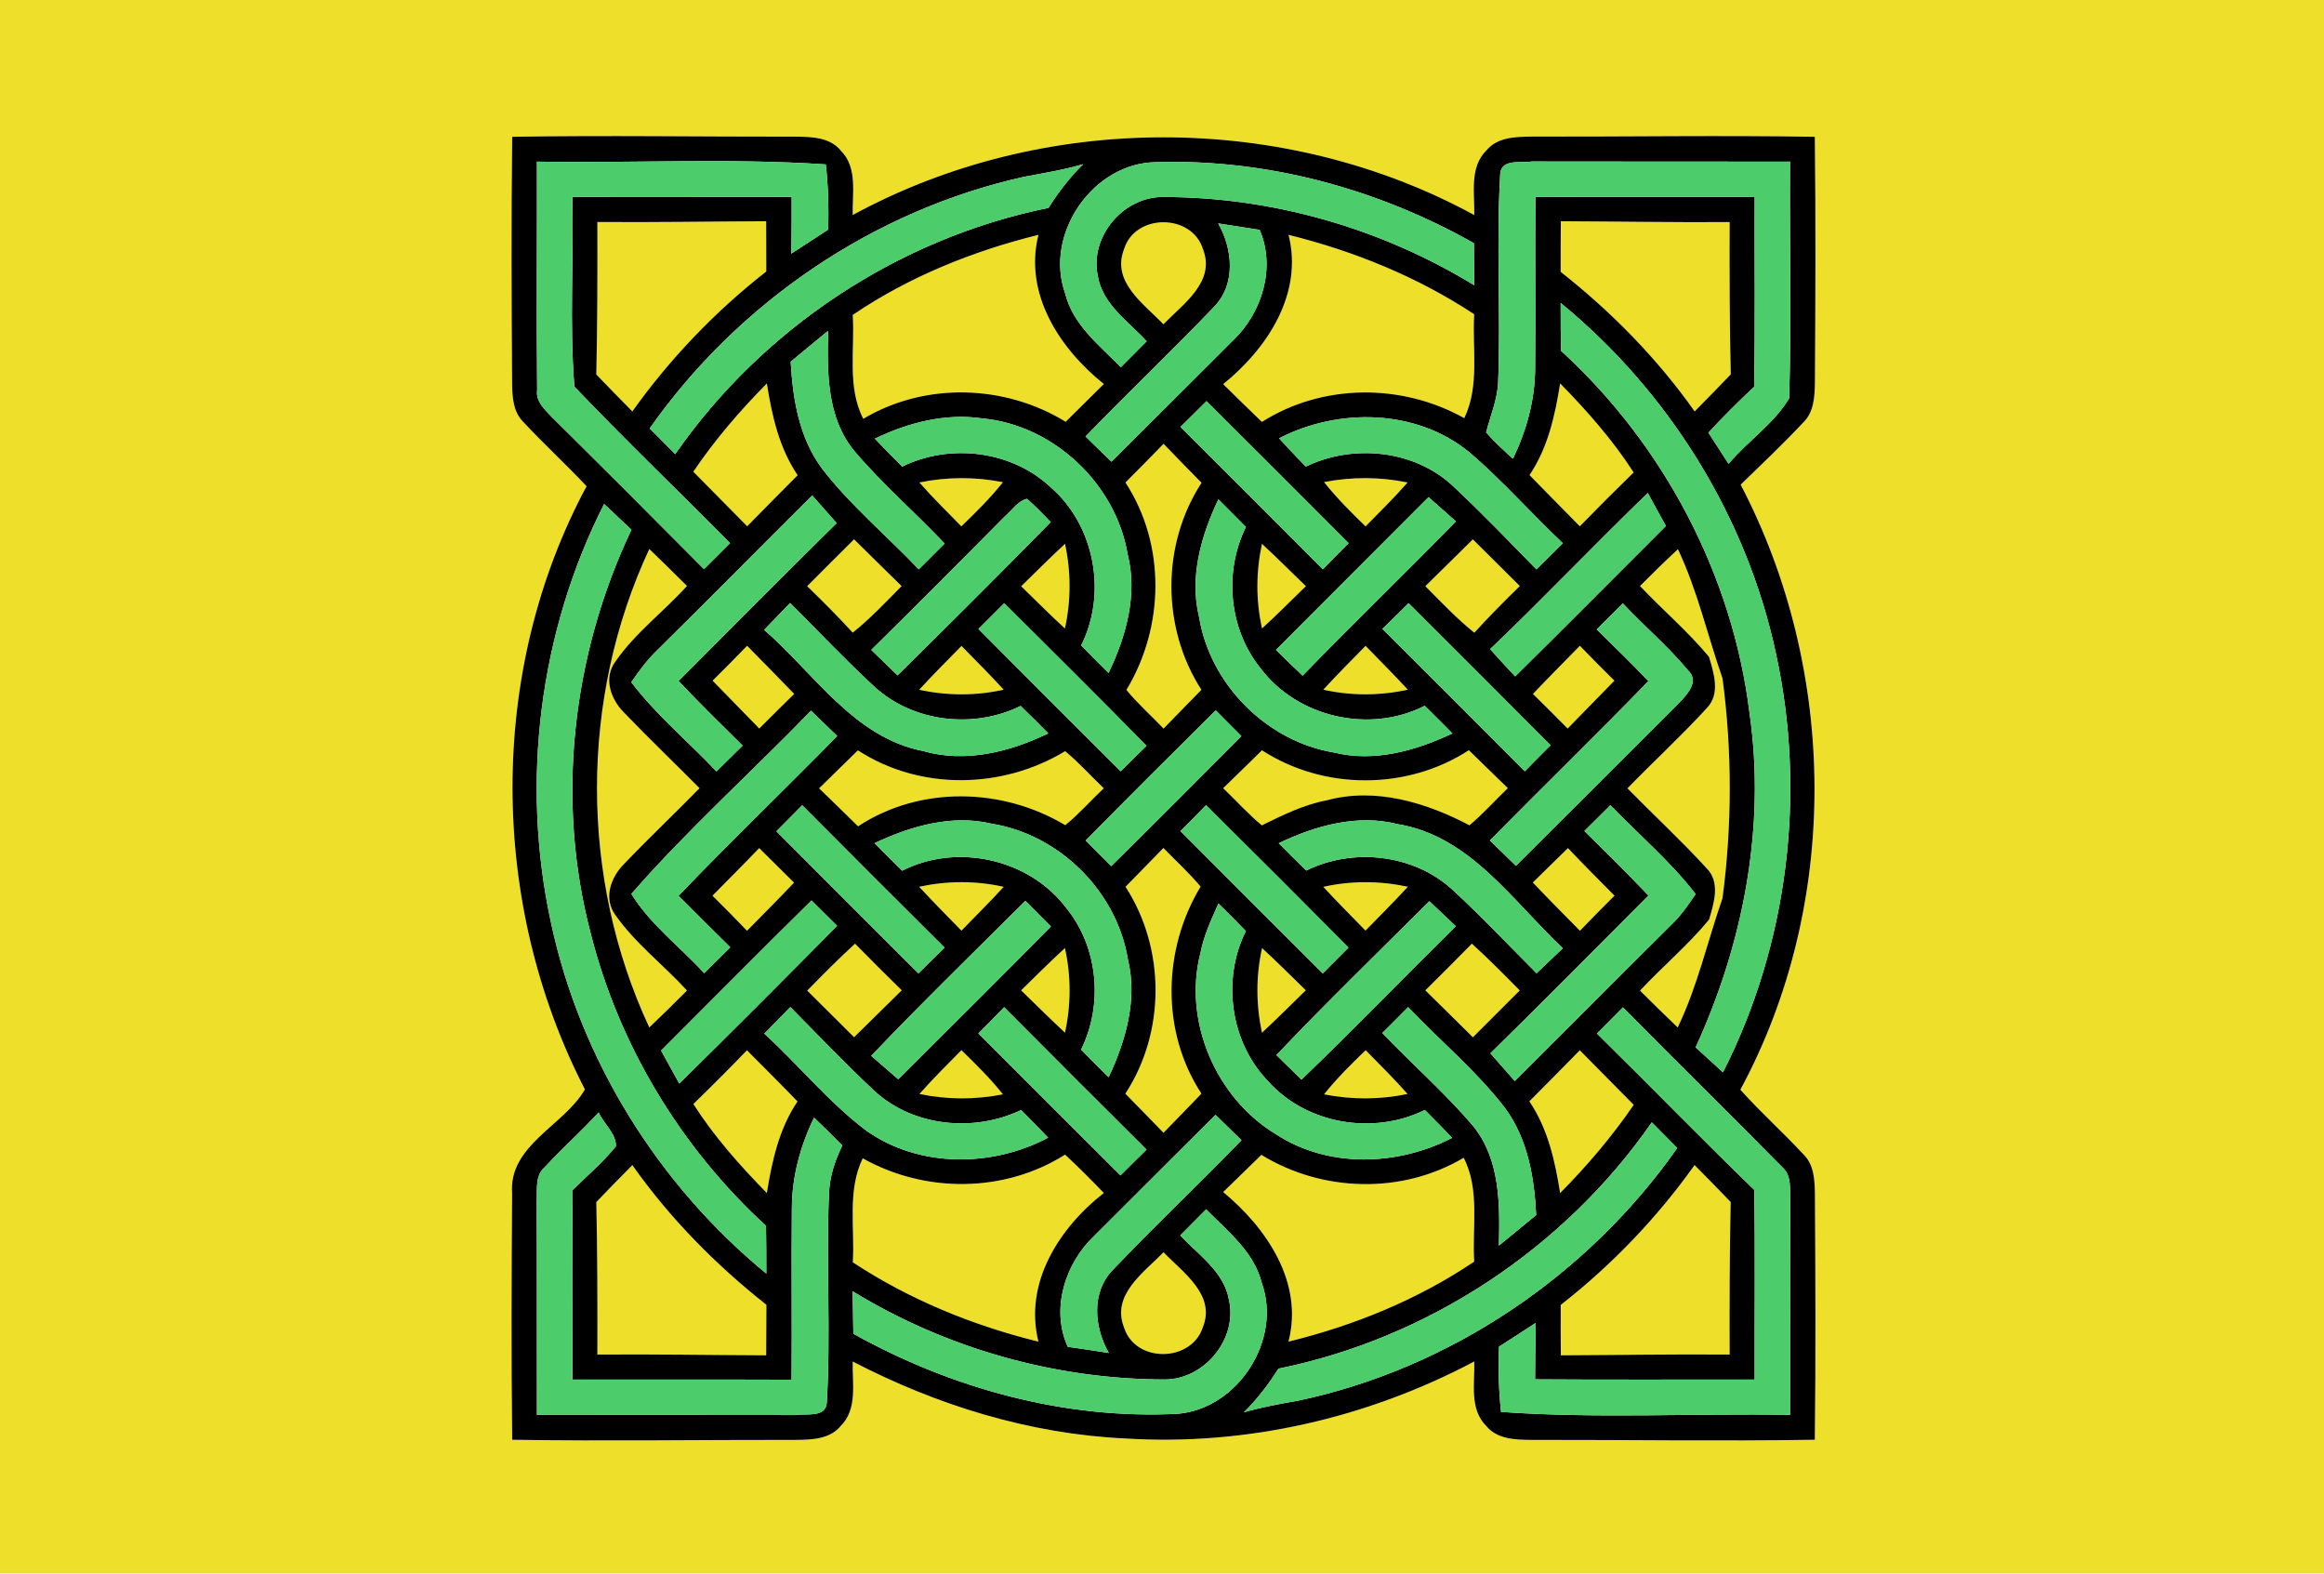 <?xml version="1.0" encoding="UTF-8" ?><!DOCTYPE svg PUBLIC "-//W3C//DTD SVG 1.1 Basic//EN" "http://www.w3.org/Graphics/SVG/1.1/DTD/svg11-basic.dtd">
<svg xmlns="http://www.w3.org/2000/svg" xmlns:xlink="http://www.w3.org/1999/xlink" width="387" height="262" viewBox="0 0 387 262" baseProfile="basic" version="1.1">
<g id="surface1">
<path style=" stroke:none;fill-rule:nonzero;fill:rgb(93.333%,87.451%,16.471%);fill-opacity:1;" d="M 0 0 L 387.5 0 L 387.5 262.5 L 0 262.5 L 0 0 M 85.289 22.773 C 85.125 36.438 85.188 50.102 85.273 63.762 C 85.301 66 85.426 68.551 87.125 70.238 C 90.539 73.914 94.25 77.301 97.676 80.961 C 81.137 111.762 81.426 150.426 97.398 181.387 C 93.961 187.426 84.664 190.648 85.273 198.727 C 85.188 212.387 85.125 226.062 85.289 239.727 C 101.039 239.977 116.789 239.727 132.539 239.75 C 135.137 239.727 138.199 239.637 139.988 237.438 C 142.852 234.613 141.898 230.273 142 226.699 C 156.051 234 171.551 238.789 187.426 239.512 C 207.488 240.773 227.762 236.102 245.5 226.688 C 245.602 230.273 244.648 234.625 247.512 237.449 C 249.301 239.625 252.324 239.727 254.898 239.75 C 270.676 239.727 286.438 239.977 302.211 239.727 C 302.375 226.039 302.312 212.363 302.227 198.676 C 302.188 196.438 302.051 193.887 300.336 192.227 C 296.926 188.539 293.164 185.188 289.812 181.438 C 306.477 150.574 306.051 111.676 289.863 80.699 C 293.387 77.273 296.961 73.898 300.312 70.312 C 302.051 68.625 302.188 66.051 302.227 63.789 C 302.312 50.125 302.375 36.449 302.211 22.773 C 286.488 22.512 270.762 22.773 255.039 22.738 C 252.438 22.773 249.363 22.824 247.551 25.012 C 244.648 27.836 245.586 32.199 245.5 35.801 C 213.801 18.551 173.699 18.551 142 35.801 C 141.898 32.227 142.852 27.914 140.023 25.086 C 138.227 22.852 135.125 22.773 132.5 22.75 C 116.762 22.773 101.023 22.512 85.289 22.773 Z "/>
<path style=" stroke:none;fill-rule:nonzero;fill:rgb(93.333%,87.451%,16.471%);fill-opacity:1;" d="M 99.477 36.961 C 108.852 37.039 118.211 36.875 127.586 36.836 C 127.602 39.625 127.602 42.414 127.602 45.199 C 119.113 51.852 111.562 59.711 105.301 68.5 C 103.289 66.461 101.273 64.426 99.301 62.352 C 99.488 53.887 99.5 45.426 99.477 36.961 Z "/>
<path style=" stroke:none;fill-rule:nonzero;fill:rgb(93.333%,87.451%,16.471%);fill-opacity:1;" d="M 187.176 41.5 C 189 35.512 198.477 35.512 200.324 41.488 C 202.449 46.949 197 50.613 193.738 53.988 C 190.488 50.602 185.062 46.949 187.176 41.5 Z "/>
<path style=" stroke:none;fill-rule:nonzero;fill:rgb(93.333%,87.451%,16.471%);fill-opacity:1;" d="M 259.914 36.836 C 269.289 36.875 278.648 37.039 288.023 36.977 C 288 45.426 288.012 53.887 288.211 62.336 C 286.227 64.414 284.211 66.461 282.199 68.5 C 275.977 59.699 268.352 51.926 259.887 45.262 C 259.887 42.449 259.887 39.637 259.914 36.836 Z "/>
<path style=" stroke:none;fill-rule:nonzero;fill:rgb(93.333%,87.451%,16.471%);fill-opacity:1;" d="M 142 52.438 C 151.363 46.086 161.977 41.812 172.926 39.102 C 170.449 48.898 176.461 58.051 183.812 63.938 C 181.699 66.039 179.586 68.137 177.461 70.227 C 167.312 63.988 154.023 63.602 143.75 69.738 C 141.023 64.375 142.375 58.188 142 52.438 Z "/>
<path style=" stroke:none;fill-rule:nonzero;fill:rgb(93.333%,87.451%,16.471%);fill-opacity:1;" d="M 214.574 39.102 C 225.5 41.812 236.062 46.102 245.488 52.324 C 245.137 58.086 246.426 64.227 243.836 69.625 C 233.449 63.801 220.25 63.836 210.137 70.25 C 207.961 68.176 205.824 66.062 203.688 63.961 C 211.012 58.051 217.062 48.914 214.574 39.102 Z "/>
<path style=" stroke:none;fill-rule:nonzero;fill:rgb(93.333%,87.451%,16.471%);fill-opacity:1;" d="M 115.449 78.539 C 119.039 73.25 123.199 68.387 127.699 63.852 C 128.539 69.188 129.738 74.574 132.824 79.125 C 130.023 81.961 127.199 84.773 124.426 87.625 C 121.438 84.586 118.438 81.574 115.449 78.539 Z "/>
<path style=" stroke:none;fill-rule:nonzero;fill:rgb(93.333%,87.451%,16.471%);fill-opacity:1;" d="M 259.801 63.836 C 264.289 68.426 268.562 73.262 272.039 78.664 C 269.012 81.613 266.023 84.602 263.074 87.625 C 260.289 84.773 257.461 81.961 254.699 79.102 C 257.773 74.562 258.949 69.164 259.801 63.836 Z "/>
<path style=" stroke:none;fill-rule:nonzero;fill:rgb(93.333%,87.451%,16.471%);fill-opacity:1;" d="M 187.414 80.336 C 189.539 78.199 191.664 76.074 193.762 73.898 C 195.852 76.086 197.977 78.227 200.086 80.387 C 193.375 90.676 193.414 104.551 200.062 114.852 C 197.977 117.012 195.852 119.137 193.762 121.312 C 191.699 119.148 189.461 117.176 187.574 114.875 C 193.914 104.398 194.176 90.688 187.414 80.336 Z "/>
<path style=" stroke:none;fill-rule:nonzero;fill:rgb(93.333%,87.451%,16.471%);fill-opacity:1;" d="M 153.102 80.336 C 157.699 79.387 162.414 79.375 167.012 80.289 C 164.914 82.926 162.512 85.301 160.086 87.637 C 157.727 85.238 155.324 82.875 153.102 80.336 Z "/>
<path style=" stroke:none;fill-rule:nonzero;fill:rgb(93.333%,87.451%,16.471%);fill-opacity:1;" d="M 220.488 80.273 C 225.086 79.375 229.801 79.387 234.398 80.336 C 232.164 82.875 229.762 85.25 227.398 87.648 C 224.988 85.301 222.586 82.914 220.488 80.273 Z "/>
<path style=" stroke:none;fill-rule:nonzero;fill:rgb(93.333%,87.451%,16.471%);fill-opacity:1;" d="M 134.414 97.602 C 137.012 94.988 139.613 92.387 142.227 89.801 C 144.875 92.387 147.477 95.012 150.137 97.586 C 147.5 100.25 144.926 103 142 105.336 C 139.562 102.676 137.012 100.113 134.414 97.602 Z "/>
<path style=" stroke:none;fill-rule:nonzero;fill:rgb(93.333%,87.451%,16.471%);fill-opacity:1;" d="M 245.262 89.801 C 247.875 92.387 250.477 94.988 253.086 97.574 C 250.5 100.102 247.949 102.664 245.512 105.352 C 242.574 103 240 100.25 237.352 97.602 C 240.012 95.023 242.625 92.387 245.262 89.801 Z "/>
<path style=" stroke:none;fill-rule:nonzero;fill:rgb(93.333%,87.451%,16.471%);fill-opacity:1;" d="M 170.051 97.613 C 172.477 95.25 174.863 92.852 177.352 90.551 C 178.352 95.211 178.363 99.977 177.336 104.637 C 174.836 102.363 172.461 99.961 170.051 97.613 Z "/>
<path style=" stroke:none;fill-rule:nonzero;fill:rgb(93.333%,87.451%,16.471%);fill-opacity:1;" d="M 210.148 90.551 C 212.637 92.852 215.023 95.25 217.461 97.602 C 215.039 99.949 212.664 102.352 210.164 104.637 C 209.113 99.977 209.148 95.211 210.148 90.551 Z "/>
<path style=" stroke:none;fill-rule:nonzero;fill:rgb(93.333%,87.451%,16.471%);fill-opacity:1;" d="M 108.125 171.074 C 96.512 146.164 96.512 116.324 108.125 91.414 C 110.238 93.438 112.324 95.5 114.398 97.562 C 110.539 101.836 105.773 105.387 102.477 110.148 C 100.438 112.898 101.699 116.414 103.898 118.625 C 108.012 122.914 112.312 127.023 116.488 131.238 C 112.324 135.488 108 139.586 103.887 143.887 C 101.676 146.113 100.438 149.625 102.5 152.387 C 105.812 157.113 110.523 160.676 114.398 164.926 C 112.336 167 110.25 169.051 108.125 171.074 Z "/>
<path style=" stroke:none;fill-rule:nonzero;fill:rgb(93.333%,87.451%,16.471%);fill-opacity:1;" d="M 273.102 97.574 C 275.164 95.488 277.262 93.438 279.414 91.449 C 282.676 98.336 284.336 105.789 286.836 112.949 C 288.449 125.074 288.438 137.426 286.836 149.551 C 284.336 156.727 282.688 164.188 279.375 171.074 C 277.25 169.051 275.176 167 273.102 164.938 C 276.852 160.926 281.102 157.363 284.602 153.113 C 285.414 150.398 286.523 146.863 284.176 144.551 C 279.961 139.949 275.375 135.711 271.012 131.262 C 275.363 126.773 279.977 122.551 284.188 117.938 C 286.523 115.613 285.414 112.074 284.586 109.363 C 281.086 105.137 276.863 101.562 273.102 97.574 Z "/>
<path style=" stroke:none;fill-rule:nonzero;fill:rgb(93.333%,87.451%,16.471%);fill-opacity:1;" d="M 118.664 113.336 C 120.602 111.414 122.523 109.488 124.414 107.523 C 127.023 110.199 129.664 112.836 132.25 115.539 C 130.301 117.449 128.363 119.363 126.438 121.301 C 123.863 118.625 121.238 116 118.664 113.336 Z "/>
<path style=" stroke:none;fill-rule:nonzero;fill:rgb(93.333%,87.451%,16.471%);fill-opacity:1;" d="M 263.086 107.523 C 264.977 109.488 266.898 111.414 268.836 113.336 C 266.262 116.012 263.625 118.625 261.051 121.301 C 259.137 119.363 257.211 117.449 255.273 115.539 C 257.852 112.824 260.488 110.188 263.086 107.523 Z "/>
<path style=" stroke:none;fill-rule:nonzero;fill:rgb(93.333%,87.451%,16.471%);fill-opacity:1;" d="M 153.062 114.852 C 155.352 112.352 157.75 109.961 160.113 107.551 C 162.461 109.961 164.863 112.336 167.137 114.836 C 162.488 115.875 157.711 115.852 153.062 114.852 Z "/>
<path style=" stroke:none;fill-rule:nonzero;fill:rgb(93.333%,87.451%,16.471%);fill-opacity:1;" d="M 220.363 114.836 C 222.637 112.336 225.039 109.961 227.398 107.539 C 229.75 109.961 232.148 112.352 234.438 114.836 C 229.789 115.852 225.012 115.875 220.363 114.836 Z "/>
<path style=" stroke:none;fill-rule:nonzero;fill:rgb(93.333%,87.451%,16.471%);fill-opacity:1;" d="M 136.398 131.262 C 138.562 129.164 140.699 127.023 142.863 124.938 C 153.227 131.664 166.898 131.414 177.375 125.074 C 179.664 126.961 181.648 129.199 183.801 131.25 C 181.648 133.289 179.688 135.523 177.398 137.398 C 166.914 131.125 153.227 130.789 142.887 137.586 C 140.727 135.477 138.586 133.352 136.398 131.262 Z "/>
<path style=" stroke:none;fill-rule:nonzero;fill:rgb(93.333%,87.451%,16.471%);fill-opacity:1;" d="M 210.148 124.926 C 220.449 131.602 234.312 131.602 244.602 124.914 C 246.762 127.012 248.914 129.137 251.086 131.227 C 248.949 133.289 246.977 135.5 244.699 137.414 C 237.512 133.625 229.051 131.051 220.949 133.25 C 217.102 133.977 213.602 135.711 210.125 137.426 C 207.824 135.523 205.836 133.289 203.688 131.238 C 205.863 129.148 207.988 127.023 210.148 124.926 Z "/>
<path style=" stroke:none;fill-rule:nonzero;fill:rgb(93.333%,87.451%,16.471%);fill-opacity:1;" d="M 118.648 149.137 C 121.238 146.5 123.863 143.887 126.426 141.211 C 128.352 143.125 130.289 145.051 132.227 146.961 C 129.664 149.676 127.012 152.312 124.398 154.977 C 122.512 153 120.586 151.062 118.648 149.137 Z "/>
<path style=" stroke:none;fill-rule:nonzero;fill:rgb(93.333%,87.451%,16.471%);fill-opacity:1;" d="M 187.426 147.648 C 189.523 145.488 191.648 143.363 193.738 141.188 C 195.801 143.336 198.023 145.324 199.926 147.625 C 193.602 158.074 193.301 171.773 200.062 182.086 C 197.988 184.289 195.852 186.426 193.75 188.613 C 191.648 186.426 189.523 184.273 187.398 182.102 C 194.113 171.824 194.086 157.938 187.426 147.648 Z "/>
<path style=" stroke:none;fill-rule:nonzero;fill:rgb(93.333%,87.451%,16.471%);fill-opacity:1;" d="M 255.25 146.938 C 257.211 145.039 259.164 143.125 261.102 141.211 C 263.637 143.898 266.25 146.5 268.852 149.137 C 266.914 151.062 264.988 153 263.102 154.977 C 260.477 152.301 257.824 149.664 255.25 146.938 Z "/>
<path style=" stroke:none;fill-rule:nonzero;fill:rgb(93.333%,87.451%,16.471%);fill-opacity:1;" d="M 153.062 147.648 C 157.711 146.648 162.488 146.613 167.137 147.664 C 164.852 150.164 162.449 152.539 160.102 154.961 C 157.75 152.523 155.352 150.148 153.062 147.648 Z "/>
<path style=" stroke:none;fill-rule:nonzero;fill:rgb(93.333%,87.451%,16.471%);fill-opacity:1;" d="M 220.363 147.664 C 225.012 146.625 229.789 146.648 234.438 147.648 C 232.148 150.148 229.75 152.523 227.387 154.949 C 225.039 152.523 222.637 150.148 220.363 147.664 Z "/>
<path style=" stroke:none;fill-rule:nonzero;fill:rgb(93.333%,87.451%,16.471%);fill-opacity:1;" d="M 134.426 164.938 C 137.023 162.273 139.648 159.637 142.387 157.125 C 144.949 159.738 147.539 162.324 150.164 164.887 C 147.5 167.477 144.887 170.113 142.227 172.699 C 139.625 170.113 137.023 167.512 134.426 164.938 Z "/>
<path style=" stroke:none;fill-rule:nonzero;fill:rgb(93.333%,87.451%,16.471%);fill-opacity:1;" d="M 237.352 164.898 C 239.949 162.336 242.539 159.738 245.102 157.125 C 247.852 159.625 250.461 162.262 253.074 164.914 C 250.477 167.512 247.875 170.113 245.273 172.711 C 242.625 170.113 240.012 167.488 237.352 164.898 Z "/>
<path style=" stroke:none;fill-rule:nonzero;fill:rgb(93.333%,87.451%,16.471%);fill-opacity:1;" d="M 170.039 164.898 C 172.461 162.539 174.836 160.137 177.336 157.863 C 178.375 162.512 178.352 167.289 177.352 171.949 C 174.863 169.648 172.477 167.25 170.039 164.898 Z "/>
<path style=" stroke:none;fill-rule:nonzero;fill:rgb(93.333%,87.451%,16.471%);fill-opacity:1;" d="M 210.164 157.863 C 212.648 160.137 215.023 162.539 217.449 164.887 C 215.023 167.25 212.637 169.648 210.148 171.949 C 209.148 167.289 209.125 162.512 210.164 157.863 Z "/>
<path style=" stroke:none;fill-rule:nonzero;fill:rgb(93.333%,87.451%,16.471%);fill-opacity:1;" d="M 124.387 174.875 C 127.199 177.711 130.039 180.523 132.801 183.398 C 129.727 187.938 128.551 193.324 127.699 198.648 C 123.211 194.062 118.926 189.25 115.461 183.824 C 118.488 180.887 121.461 177.914 124.387 174.875 Z "/>
<path style=" stroke:none;fill-rule:nonzero;fill:rgb(93.333%,87.451%,16.471%);fill-opacity:1;" d="M 153.113 182.148 C 155.336 179.625 157.738 177.25 160.102 174.852 C 162.512 177.199 164.914 179.574 167.012 182.211 C 162.414 183.113 157.699 183.113 153.113 182.148 Z "/>
<path style=" stroke:none;fill-rule:nonzero;fill:rgb(93.333%,87.451%,16.471%);fill-opacity:1;" d="M 220.488 182.211 C 222.586 179.574 224.988 177.199 227.414 174.863 C 229.762 177.262 232.164 179.625 234.387 182.148 C 229.801 183.113 225.074 183.113 220.488 182.211 Z "/>
<path style=" stroke:none;fill-rule:nonzero;fill:rgb(93.333%,87.451%,16.471%);fill-opacity:1;" d="M 263.074 174.875 C 266.062 177.914 269.062 180.926 272.051 183.961 C 268.438 189.238 264.289 194.113 259.801 198.648 C 258.949 193.312 257.762 187.914 254.676 183.375 C 257.477 180.539 260.301 177.727 263.074 174.875 Z "/>
<path style=" stroke:none;fill-rule:nonzero;fill:rgb(93.333%,87.451%,16.471%);fill-opacity:1;" d="M 143.664 192.863 C 154.051 198.699 167.25 198.648 177.363 192.25 C 179.574 194.312 181.711 196.449 183.812 198.637 C 176.398 204.414 170.461 213.637 172.926 223.387 C 161.988 220.699 151.438 216.387 142.012 210.176 C 142.363 204.414 141.062 198.262 143.664 192.863 Z "/>
<path style=" stroke:none;fill-rule:nonzero;fill:rgb(93.333%,87.451%,16.471%);fill-opacity:1;" d="M 203.688 198.477 C 205.824 196.426 207.926 194.352 210.051 192.289 C 220.188 198.512 233.449 198.887 243.738 192.773 C 246.477 198.113 245.125 204.312 245.488 210.062 C 236.113 216.387 225.523 220.699 214.562 223.387 C 217.113 213.539 210.926 204.477 203.688 198.477 Z "/>
<path style=" stroke:none;fill-rule:nonzero;fill:rgb(93.333%,87.451%,16.471%);fill-opacity:1;" d="M 99.301 200.148 C 101.273 198.074 103.289 196.039 105.301 194 C 111.523 202.812 119.164 210.574 127.625 217.25 C 127.613 220.051 127.602 222.863 127.586 225.664 C 118.211 225.625 108.852 225.461 99.477 225.539 C 99.5 217.062 99.488 208.602 99.301 200.148 Z "/>
<path style=" stroke:none;fill-rule:nonzero;fill:rgb(93.333%,87.451%,16.471%);fill-opacity:1;" d="M 259.898 217.273 C 268.387 210.648 275.938 202.773 282.188 193.988 C 284.199 196.023 286.211 198.074 288.199 200.137 C 288.012 208.602 288 217.062 288.023 225.539 C 278.648 225.461 269.273 225.625 259.914 225.664 C 259.887 222.863 259.887 220.074 259.898 217.273 Z "/>
<path style=" stroke:none;fill-rule:nonzero;fill:rgb(93.333%,87.451%,16.471%);fill-opacity:1;" d="M 187.188 221.051 C 185.012 215.574 190.488 211.898 193.75 208.5 C 196.988 211.887 202.5 215.574 200.289 221.023 C 198.375 226.863 189.062 226.977 187.188 221.051 Z "/>
<path style=" stroke:none;fill-rule:nonzero;fill:rgb(0%,0%,0%);fill-opacity:1;" d="M 85.289 22.773 C 101.023 22.512 116.762 22.773 132.5 22.75 C 135.125 22.773 138.227 22.852 140.023 25.086 C 142.852 27.914 141.898 32.227 142 35.801 C 173.699 18.551 213.801 18.551 245.5 35.801 C 245.586 32.199 244.648 27.836 247.551 25.012 C 249.363 22.824 252.438 22.773 255.039 22.738 C 270.762 22.773 286.488 22.512 302.211 22.773 C 302.375 36.449 302.312 50.125 302.227 63.789 C 302.188 66.051 302.051 68.625 300.312 70.312 C 296.961 73.898 293.387 77.273 289.863 80.699 C 306.051 111.676 306.477 150.574 289.812 181.438 C 293.164 185.188 296.926 188.539 300.336 192.227 C 302.051 193.887 302.188 196.438 302.227 198.676 C 302.312 212.363 302.375 226.039 302.211 239.727 C 286.438 239.977 270.676 239.727 254.898 239.75 C 252.324 239.727 249.301 239.625 247.512 237.449 C 244.648 234.625 245.602 230.273 245.5 226.688 C 227.762 236.102 207.488 240.773 187.426 239.512 C 171.551 238.789 156.051 234 142 226.699 C 141.898 230.273 142.852 234.613 139.988 237.438 C 138.199 239.637 135.137 239.727 132.539 239.75 C 116.789 239.727 101.039 239.977 85.289 239.727 C 85.125 226.062 85.188 212.387 85.273 198.727 C 84.664 190.648 93.961 187.426 97.398 181.387 C 81.426 150.426 81.137 111.762 97.676 80.961 C 94.25 77.301 90.539 73.914 87.125 70.238 C 85.426 68.551 85.301 66 85.273 63.762 C 85.188 50.102 85.125 36.438 85.289 22.773 M 89.414 26.914 C 89.449 39.602 89.324 52.289 89.449 64.961 C 89.188 66.863 90.727 68.199 91.887 69.438 C 100.375 77.836 108.824 86.289 117.238 94.773 C 118.688 93.324 120.125 91.875 121.574 90.438 C 112.961 81.727 104.113 73.238 95.648 64.375 C 94.812 53.961 95.551 43.312 95.312 32.801 C 107.488 32.789 119.648 32.824 131.824 32.789 C 131.836 35.926 131.824 39.074 131.773 42.227 C 133.812 40.887 135.863 39.551 137.914 38.227 C 138.012 34.602 137.926 30.977 137.512 27.375 C 121.523 26.301 105.438 27.188 89.414 26.914 M 170.539 29.438 C 145.488 34.988 122.914 50.375 108.188 71.336 C 109.602 72.762 111.023 74.188 112.438 75.613 C 126.977 54.688 149.613 39.676 174.602 34.613 C 176.25 31.977 178.164 29.523 180.363 27.336 C 177.137 28.289 173.824 28.812 170.539 29.438 M 177.375 48.852 C 178.648 54.074 183.074 57.488 186.648 61.148 C 188.074 59.699 189.5 58.262 190.949 56.824 C 187.898 53.488 183.551 50.676 182.801 45.887 C 181.449 39.375 187.074 32.75 193.664 32.801 C 211.852 32.801 229.988 38 245.5 47.5 C 245.461 45.164 245.449 42.824 245.438 40.488 C 229.426 31.449 211.012 26.438 192.586 27 C 182.023 27.051 173.836 38.961 177.375 48.852 M 249.824 28.926 C 249.137 40.449 249.926 52.039 249.477 63.586 C 249.375 66.5 248.176 69.199 247.477 72 C 248.836 73.574 250.398 74.977 251.938 76.387 C 254.211 71.688 255.613 66.574 255.637 61.336 C 255.727 51.812 255.602 42.301 255.688 32.773 C 267.852 32.824 280.023 32.789 292.188 32.801 C 292.148 43.336 292.301 53.875 292.102 64.414 C 289.461 66.852 286.926 69.398 284.488 72.039 C 285.613 73.762 286.738 75.5 287.852 77.238 C 291.023 73.438 295.414 70.574 297.938 66.312 C 298.336 53.188 297.977 40.039 298.086 26.914 C 283.75 26.887 269.414 26.926 255.074 26.887 C 253.375 27.188 250 26.375 249.824 28.926 M 99.477 36.961 C 99.5 45.426 99.488 53.887 99.301 62.352 C 101.273 64.426 103.289 66.461 105.301 68.5 C 111.562 59.711 119.113 51.852 127.602 45.199 C 127.602 42.414 127.602 39.625 127.586 36.836 C 118.211 36.875 108.852 37.039 99.477 36.961 M 187.176 41.5 C 185.062 46.949 190.488 50.602 193.738 53.988 C 197 50.613 202.449 46.949 200.324 41.488 C 198.477 35.512 189 35.512 187.176 41.5 M 202.863 37.199 C 205.262 41.449 205.836 47.238 202.238 51.012 C 195.211 58.363 187.824 65.363 180.762 72.676 C 182.199 74.074 183.637 75.477 185.086 76.875 C 191.875 70.137 198.613 63.363 205.387 56.625 C 210.188 52.023 212.461 44.539 209.762 38.273 C 207.461 37.926 205.148 37.562 202.863 37.199 M 259.914 36.836 C 259.887 39.637 259.887 42.449 259.887 45.262 C 268.352 51.926 275.977 59.699 282.199 68.5 C 284.211 66.461 286.227 64.414 288.211 62.336 C 288.012 53.887 288 45.426 288.023 36.977 C 278.648 37.039 269.289 36.875 259.914 36.836 M 142 52.438 C 142.375 58.188 141.023 64.375 143.75 69.738 C 154.023 63.602 167.312 63.988 177.461 70.227 C 179.586 68.137 181.699 66.039 183.812 63.938 C 176.461 58.051 170.449 48.898 172.926 39.102 C 161.977 41.812 151.363 46.086 142 52.438 M 214.574 39.102 C 217.062 48.914 211.012 58.051 203.688 63.961 C 205.824 66.062 207.961 68.176 210.137 70.25 C 220.25 63.836 233.449 63.801 243.836 69.625 C 246.426 64.227 245.137 58.086 245.488 52.324 C 236.062 46.102 225.5 41.812 214.574 39.102 M 259.887 50.438 C 259.887 53.086 259.898 55.75 259.938 58.398 C 277.012 74 288.5 95.711 291.336 118.711 C 294.074 137.648 290.289 157.102 282.363 174.387 C 283.875 175.773 285.387 177.164 286.914 178.551 C 297.738 157.227 300.836 132.176 295.738 108.824 C 290.863 86.023 277.875 65.199 259.887 50.438 M 131.664 60.227 C 132.023 66.477 133.074 72.938 136.926 78.074 C 141.664 84.211 147.676 89.199 153 94.801 C 154.426 93.363 155.863 91.926 157.301 90.5 C 152.375 85.301 146.914 80.574 142.273 75.102 C 137.648 69.512 137.738 61.949 137.898 55.086 C 135.812 56.801 133.727 58.5 131.664 60.227 M 115.449 78.539 C 118.438 81.574 121.438 84.586 124.426 87.625 C 127.199 84.773 130.023 81.961 132.824 79.125 C 129.738 74.574 128.539 69.188 127.699 63.852 C 123.199 68.387 119.039 73.25 115.449 78.539 M 259.801 63.836 C 258.949 69.164 257.773 74.562 254.699 79.102 C 257.461 81.961 260.289 84.773 263.074 87.625 C 266.023 84.602 269.012 81.613 272.039 78.664 C 268.562 73.262 264.289 68.426 259.801 63.836 M 196.574 71.086 C 204.5 78.977 212.398 86.875 220.289 94.801 C 221.699 93.324 223.125 91.875 224.574 90.438 C 216.688 82.551 208.812 74.648 200.914 66.789 C 199.477 68.227 198.023 69.664 196.574 71.086 M 145.688 73.039 C 147.176 74.613 148.699 76.164 150.238 77.688 C 158.227 73.762 168.523 75.012 175.039 81.199 C 182.324 87.586 184.375 98.824 180.039 107.461 C 181.539 109.012 183.062 110.539 184.602 112.062 C 187.512 105.977 189.488 98.988 187.773 92.262 C 185.801 80.551 175.426 70.762 163.562 69.664 C 157.414 68.762 151.199 70.375 145.688 73.039 M 213 72.977 C 214.449 74.574 215.926 76.148 217.449 77.688 C 225.262 73.914 235.336 74.863 241.836 80.812 C 246.648 85.312 251.227 90.086 255.852 94.801 C 257.312 93.352 258.773 91.898 260.25 90.449 C 254.988 85.488 250.199 80.012 244.688 75.301 C 235.852 68.086 222.926 67.863 213 72.977 M 187.414 80.336 C 194.176 90.688 193.914 104.398 187.574 114.875 C 189.461 117.176 191.699 119.148 193.762 121.312 C 195.852 119.137 197.977 117.012 200.062 114.852 C 193.414 104.551 193.375 90.676 200.086 80.387 C 197.977 78.227 195.852 76.086 193.762 73.898 C 191.664 76.074 189.539 78.199 187.414 80.336 M 153.102 80.336 C 155.324 82.875 157.727 85.238 160.086 87.637 C 162.512 85.301 164.914 82.926 167.012 80.289 C 162.414 79.375 157.699 79.387 153.102 80.336 M 220.488 80.273 C 222.586 82.914 224.988 85.301 227.398 87.648 C 229.762 85.25 232.164 82.875 234.398 80.336 C 229.801 79.387 225.086 79.375 220.488 80.273 M 248.137 108.086 C 249.512 109.625 250.898 111.125 252.312 112.625 C 260.738 104.324 269.051 95.926 277.414 87.574 C 276.398 85.75 275.387 83.926 274.398 82.086 C 265.523 90.637 257.051 99.586 248.137 108.086 M 109.461 108.238 C 107.801 109.824 106.426 111.688 105.125 113.586 C 109.262 119.062 114.602 123.461 119.301 128.449 C 120.738 127.012 122.199 125.574 123.664 124.148 C 120.074 120.586 116.461 117.062 113 113.387 C 121.738 104.586 130.488 95.801 139.324 87.102 C 137.961 85.562 136.625 84.023 135.25 82.5 C 126.637 91.062 118.113 99.711 109.461 108.238 M 167.301 86 C 159.938 93.449 152.539 100.863 145.086 108.211 C 146.539 109.625 148 111.051 149.461 112.449 C 158.023 104.012 166.551 95.512 174.977 86.926 C 173.688 85.602 172.414 84.262 171.012 83.051 C 169.426 83.438 168.5 85.012 167.301 86 M 202.887 83.137 C 200.023 89.164 198.039 96.074 199.676 102.738 C 201.5 113.961 210.949 123.461 222.176 125.301 C 228.863 126.961 235.801 124.977 241.863 122.113 C 240.336 120.562 238.801 119.039 237.25 117.512 C 228.125 122.188 216.086 119.488 209.914 111.273 C 204.625 104.75 203.762 95.238 207.477 87.738 C 205.949 86.188 204.426 84.664 202.887 83.137 M 212.477 108.211 C 213.938 109.664 215.426 111.086 216.914 112.5 C 225.312 103.836 234.012 95.461 242.438 86.812 C 240.926 85.461 239.414 84.113 237.887 82.773 C 229.426 91.262 220.938 99.727 212.477 108.211 M 91.762 153.664 C 96.637 176.461 109.625 197.289 127.613 212.062 C 127.613 209.414 127.602 206.75 127.562 204.102 C 113.426 191.164 103.074 174.051 98.375 155.449 C 92.477 133.137 95.289 108.977 105.148 88.199 C 103.625 86.773 102.113 85.336 100.602 83.914 C 89.762 105.25 86.676 130.312 91.762 153.664 M 134.414 97.602 C 137.012 100.113 139.562 102.676 142 105.336 C 144.926 103 147.5 100.25 150.137 97.586 C 147.477 95.012 144.875 92.387 142.227 89.801 C 139.613 92.387 137.012 94.988 134.414 97.602 M 245.262 89.801 C 242.625 92.387 240.012 95.023 237.352 97.602 C 240 100.25 242.574 103 245.512 105.352 C 247.949 102.664 250.5 100.102 253.086 97.574 C 250.477 94.988 247.875 92.387 245.262 89.801 M 170.051 97.613 C 172.461 99.961 174.836 102.363 177.336 104.637 C 178.363 99.977 178.352 95.211 177.352 90.551 C 174.863 92.852 172.477 95.25 170.051 97.613 M 210.148 90.551 C 209.148 95.211 209.113 99.977 210.164 104.637 C 212.664 102.352 215.039 99.949 217.461 97.602 C 215.023 95.25 212.637 92.852 210.148 90.551 M 108.125 171.074 C 110.25 169.051 112.336 167 114.398 164.926 C 110.523 160.676 105.812 157.113 102.5 152.387 C 100.438 149.625 101.676 146.113 103.887 143.887 C 108 139.586 112.324 135.488 116.488 131.238 C 112.312 127.023 108.012 122.914 103.898 118.625 C 101.699 116.414 100.438 112.898 102.477 110.148 C 105.773 105.387 110.539 101.836 114.398 97.562 C 112.324 95.5 110.238 93.438 108.125 91.414 C 96.512 116.324 96.512 146.164 108.125 171.074 M 273.102 97.574 C 276.863 101.562 281.086 105.137 284.586 109.363 C 285.414 112.074 286.523 115.613 284.188 117.938 C 279.977 122.551 275.363 126.773 271.012 131.262 C 275.375 135.711 279.961 139.949 284.176 144.551 C 286.523 146.863 285.414 150.398 284.602 153.113 C 281.102 157.363 276.852 160.926 273.102 164.938 C 275.176 167 277.25 169.051 279.375 171.074 C 282.688 164.188 284.336 156.727 286.836 149.551 C 288.438 137.426 288.449 125.074 286.836 112.949 C 284.336 105.789 282.676 98.336 279.414 91.449 C 277.262 93.438 275.164 95.488 273.102 97.574 M 127.25 104.875 C 135.586 112.102 142.164 122.789 153.727 125.051 C 160.738 127.074 168.164 125.211 174.562 122.102 C 173.039 120.562 171.512 119.039 169.961 117.539 C 162.176 121.387 152.148 120.289 145.664 114.387 C 140.801 109.898 136.25 105.074 131.574 100.398 C 130.125 101.875 128.699 103.387 127.25 104.875 M 162.938 104.727 C 170.801 112.648 178.699 120.551 186.625 128.426 C 188.051 126.988 189.477 125.574 190.926 124.188 C 183.102 116.188 175.137 108.324 167.227 100.438 C 165.801 101.875 164.375 103.301 162.938 104.727 M 230.199 104.711 C 238.125 112.602 246.023 120.5 253.914 128.426 C 255.336 126.977 256.762 125.523 258.211 124.086 C 250.352 116.188 242.449 108.312 234.562 100.426 C 233.125 101.863 231.664 103.301 230.199 104.711 M 265.887 104.801 C 268.801 107.625 271.676 110.488 274.5 113.398 C 265.812 122.363 256.852 131.051 248.102 139.938 C 249.539 141.352 250.988 142.762 252.438 144.164 C 261.523 135.148 270.551 126.074 279.613 117.039 C 280.938 115.625 283.074 113.438 281.062 111.574 C 277.762 107.586 273.762 104.238 270.238 100.461 C 268.789 101.898 267.336 103.352 265.887 104.801 M 118.664 113.336 C 121.238 116 123.863 118.625 126.438 121.301 C 128.363 119.363 130.301 117.449 132.25 115.539 C 129.664 112.836 127.023 110.199 124.414 107.523 C 122.523 109.488 120.602 111.414 118.664 113.336 M 263.086 107.523 C 260.488 110.188 257.852 112.824 255.273 115.539 C 257.211 117.449 259.137 119.363 261.051 121.301 C 263.625 118.625 266.262 116.012 268.836 113.336 C 266.898 111.414 264.977 109.488 263.086 107.523 M 153.062 114.852 C 157.711 115.852 162.488 115.875 167.137 114.836 C 164.863 112.336 162.461 109.961 160.113 107.551 C 157.75 109.961 155.352 112.352 153.062 114.852 M 220.363 114.836 C 225.012 115.875 229.789 115.852 234.438 114.836 C 232.148 112.352 229.75 109.961 227.398 107.539 C 225.039 109.961 222.637 112.336 220.363 114.836 M 105.137 148.836 C 108.301 153.977 113.238 157.625 117.262 162.039 C 118.711 160.602 120.164 159.164 121.613 157.727 C 118.727 154.887 115.852 152.023 113 149.148 C 121.648 140.125 130.664 131.477 139.414 122.551 C 137.961 121.137 136.5 119.738 135.051 118.336 C 125.137 128.562 114.5 138.113 105.137 148.836 M 180.789 139.949 C 182.199 141.375 183.625 142.801 185.039 144.211 C 192.312 137.051 199.523 129.812 206.711 122.562 C 205.289 121.137 203.875 119.699 202.449 118.273 C 195.188 125.461 187.961 132.676 180.789 139.949 M 136.398 131.262 C 138.586 133.352 140.727 135.477 142.887 137.586 C 153.227 130.789 166.914 131.125 177.398 137.398 C 179.688 135.523 181.648 133.289 183.801 131.25 C 181.648 129.199 179.664 126.961 177.375 125.074 C 166.898 131.414 153.227 131.664 142.863 124.938 C 140.699 127.023 138.562 129.164 136.398 131.262 M 210.148 124.926 C 207.988 127.023 205.863 129.148 203.688 131.238 C 205.836 133.289 207.824 135.523 210.125 137.426 C 213.602 135.711 217.102 133.977 220.949 133.25 C 229.051 131.051 237.512 133.625 244.699 137.414 C 246.977 135.5 248.949 133.289 251.086 131.227 C 248.914 129.137 246.762 127.012 244.602 124.914 C 234.312 131.602 220.449 131.602 210.148 124.926 M 196.574 138.375 C 204.449 146.289 212.352 154.199 220.273 162.074 C 221.699 160.625 223.125 159.199 224.562 157.773 C 216.688 149.852 208.789 141.938 200.836 134.062 C 199.438 135.512 198.012 136.949 196.574 138.375 M 268.176 134.062 C 266.738 135.5 265.289 136.926 263.836 138.363 C 267.426 141.914 271.039 145.438 274.5 149.113 C 265.762 157.898 257.039 166.699 248.188 175.375 C 249.523 176.914 250.875 178.461 252.238 180 C 261.062 171.227 269.812 162.387 278.648 153.648 C 280.086 152.211 281.227 150.539 282.363 148.863 C 278.176 143.438 272.914 138.988 268.176 134.062 M 129.289 138.414 C 137.148 146.312 145.051 154.188 152.938 162.074 C 154.375 160.637 155.824 159.199 157.301 157.789 C 149.375 149.898 141.461 142 133.586 134.074 C 132.164 135.523 130.727 136.977 129.289 138.414 M 145.637 140.387 C 147.164 141.926 148.688 143.461 150.238 144.977 C 159.352 140.324 171.375 142.988 177.551 151.176 C 182.875 157.711 183.75 167.25 180.023 174.762 C 181.539 176.312 183.074 177.836 184.613 179.363 C 187.461 173.324 189.449 166.414 187.824 159.762 C 186 148.488 176.477 138.988 165.211 137.164 C 158.562 135.551 151.664 137.539 145.637 140.387 M 212.938 140.398 C 214.449 141.938 215.977 143.449 217.523 144.949 C 225.312 141.113 235.324 142.199 241.812 148.086 C 246.676 152.562 251.199 157.375 255.875 162.051 C 257.324 160.664 258.789 159.262 260.25 157.887 C 251.938 150.102 244.824 139.199 232.773 137.227 C 226.039 135.5 219.023 137.477 212.938 140.398 M 118.648 149.137 C 120.586 151.062 122.512 153 124.398 154.977 C 127.012 152.312 129.664 149.676 132.227 146.961 C 130.289 145.051 128.352 143.125 126.426 141.211 C 123.863 143.887 121.238 146.5 118.648 149.137 M 187.426 147.648 C 194.086 157.938 194.113 171.824 187.398 182.102 C 189.523 184.273 191.648 186.426 193.75 188.613 C 195.852 186.426 197.988 184.289 200.062 182.086 C 193.301 171.773 193.602 158.074 199.926 147.625 C 198.023 145.324 195.801 143.336 193.738 141.188 C 191.648 143.363 189.523 145.488 187.426 147.648 M 255.25 146.938 C 257.824 149.664 260.477 152.301 263.102 154.977 C 264.988 153 266.914 151.062 268.852 149.137 C 266.25 146.5 263.637 143.898 261.102 141.211 C 259.164 143.125 257.211 145.039 255.25 146.938 M 153.062 147.648 C 155.352 150.148 157.75 152.523 160.102 154.961 C 162.449 152.539 164.852 150.164 167.137 147.664 C 162.488 146.613 157.711 146.648 153.062 147.648 M 220.363 147.664 C 222.637 150.148 225.039 152.523 227.387 154.949 C 229.75 152.523 232.148 150.148 234.438 147.648 C 229.789 146.648 225.012 146.625 220.363 147.664 M 110.086 174.926 C 111.102 176.75 112.113 178.574 113.113 180.414 C 121.949 171.738 130.688 162.961 139.398 154.148 C 137.977 152.738 136.551 151.336 135.137 149.926 C 126.727 158.199 118.438 166.586 110.086 174.926 M 145.074 175.801 C 146.562 177.102 148.074 178.398 149.574 179.699 C 158.074 171.25 166.586 162.801 175 154.262 C 173.586 152.836 172.164 151.414 170.75 150 C 162.148 158.551 153.449 167.023 145.074 175.801 M 238.023 150.051 C 229.488 158.551 220.836 166.938 212.551 175.676 C 213.938 177.039 215.324 178.398 216.727 179.762 C 225.438 171.398 233.824 162.711 242.426 154.227 C 240.949 152.836 239.488 151.438 238.023 150.051 M 202.898 150.438 C 201.699 153.113 200.461 155.789 199.898 158.688 C 196.977 170.051 202.5 182.852 212.512 188.875 C 221.199 194.551 232.773 194.125 241.812 189.461 C 240.312 187.887 238.801 186.336 237.273 184.812 C 228.727 189.039 217.602 187.211 211.188 180.051 C 204.875 173.539 203.426 163.125 207.461 155.023 C 205.961 153.477 204.438 151.949 202.898 150.438 M 134.426 164.938 C 137.023 167.512 139.625 170.113 142.227 172.699 C 144.887 170.113 147.5 167.477 150.164 164.887 C 147.539 162.324 144.949 159.738 142.387 157.125 C 139.648 159.637 137.023 162.273 134.426 164.938 M 237.352 164.898 C 240.012 167.488 242.625 170.113 245.273 172.711 C 247.875 170.113 250.477 167.512 253.074 164.914 C 250.461 162.262 247.852 159.625 245.102 157.125 C 242.539 159.738 239.949 162.336 237.352 164.898 M 170.039 164.898 C 172.477 167.25 174.863 169.648 177.352 171.949 C 178.352 167.289 178.375 162.512 177.336 157.863 C 174.836 160.137 172.461 162.539 170.039 164.898 M 210.164 157.863 C 209.125 162.512 209.148 167.289 210.148 171.949 C 212.637 169.648 215.023 167.25 217.449 164.887 C 215.023 162.539 212.648 160.137 210.164 157.863 M 131.613 167.676 C 130.164 169.148 128.727 170.625 127.273 172.102 C 133.023 177.363 137.988 183.512 144.227 188.238 C 153.012 194.461 165.176 194.398 174.539 189.426 C 173.051 187.875 171.551 186.336 170.039 184.824 C 162.211 188.562 152.137 187.625 145.648 181.676 C 140.812 177.164 136.25 172.375 131.613 167.676 M 162.926 172.062 C 170.812 179.949 178.688 187.852 186.586 195.711 C 188.023 194.262 189.477 192.836 190.926 191.414 C 183 183.539 175.102 175.625 167.211 167.699 C 165.801 169.176 164.363 170.625 162.926 172.062 M 230.188 172 C 235.137 177.188 240.574 181.926 245.227 187.387 C 249.852 192.988 249.762 200.551 249.602 207.398 C 251.664 205.699 253.75 204.012 255.812 202.312 C 255.5 196.051 254.414 189.586 250.574 184.426 C 245.836 178.289 239.812 173.301 234.488 167.688 C 233.062 169.137 231.637 170.574 230.188 172 M 270.262 167.727 C 268.812 169.176 267.363 170.625 265.926 172.086 C 274.699 180.711 283.273 189.551 292.125 198.125 C 292.289 208.648 292.164 219.176 292.188 229.699 C 280 229.688 267.812 229.75 255.625 229.664 C 255.648 226.523 255.676 223.398 255.738 220.262 C 253.699 221.602 251.664 222.914 249.613 224.227 C 249.488 227.852 249.562 231.477 249.961 235.086 C 265.949 236.238 282.051 235.289 298.086 235.586 C 298.113 223.727 298.062 211.863 298.125 200.012 C 298 198.102 298.438 195.789 296.812 194.363 C 288.023 185.426 279.051 176.664 270.262 167.727 M 124.387 174.875 C 121.461 177.914 118.488 180.887 115.461 183.824 C 118.926 189.25 123.211 194.062 127.699 198.648 C 128.551 193.324 129.727 187.938 132.801 183.398 C 130.039 180.523 127.199 177.711 124.387 174.875 M 153.113 182.148 C 157.699 183.113 162.414 183.113 167.012 182.211 C 164.914 179.574 162.512 177.199 160.102 174.852 C 157.738 177.25 155.336 179.625 153.113 182.148 M 220.488 182.211 C 225.074 183.113 229.801 183.113 234.387 182.148 C 232.164 179.625 229.762 177.262 227.414 174.863 C 224.988 177.199 222.586 179.574 220.488 182.211 M 263.074 174.875 C 260.301 177.727 257.477 180.539 254.676 183.375 C 257.762 187.914 258.949 193.312 259.801 198.648 C 264.289 194.113 268.438 189.238 272.051 183.961 C 269.062 180.926 266.062 177.914 263.074 174.875 M 90.711 194.336 C 89.062 195.762 89.488 198.051 89.375 199.977 C 89.438 211.836 89.387 223.711 89.414 235.586 C 103.762 235.613 118.102 235.574 132.449 235.613 C 134.148 235.312 137.488 236.125 137.676 233.586 C 138.363 222.039 137.562 210.426 138.039 198.852 C 138.125 196 139.012 193.262 140.273 190.727 C 138.727 189.164 137.148 187.613 135.562 186.086 C 133.273 190.801 131.875 195.926 131.863 201.176 C 131.762 210.688 131.898 220.199 131.812 229.727 C 119.648 229.676 107.477 229.727 95.312 229.699 C 95.336 219.176 95.238 208.648 95.363 198.137 C 97.801 195.75 100.414 193.512 102.562 190.863 C 102.648 188.773 100.512 187.102 99.688 185.227 C 96.789 188.352 93.613 191.211 90.711 194.336 M 182.125 205.863 C 177.324 210.461 174.961 218.012 177.812 224.25 C 180.086 224.574 182.363 224.914 184.637 225.273 C 182.211 221 181.664 215.188 185.324 211.426 C 192.324 204.102 199.688 197.113 206.738 189.852 C 205.301 188.438 203.852 187.023 202.414 185.625 C 195.637 192.352 188.898 199.125 182.125 205.863 M 212.887 227.887 C 211.238 230.5 209.352 232.961 207.148 235.148 C 210.086 234.301 213.102 233.75 216.113 233.227 C 241.512 227.863 264.414 212.352 279.301 191.148 C 277.887 189.727 276.477 188.301 275.062 186.875 C 260.523 207.812 237.887 222.812 212.887 227.887 M 143.664 192.863 C 141.062 198.262 142.363 204.414 142.012 210.176 C 151.438 216.387 161.988 220.699 172.926 223.387 C 170.461 213.637 176.398 204.414 183.812 198.637 C 181.711 196.449 179.574 194.312 177.363 192.25 C 167.25 198.648 154.051 198.699 143.664 192.863 M 203.688 198.477 C 210.926 204.477 217.113 213.539 214.562 223.387 C 225.523 220.699 236.113 216.387 245.488 210.062 C 245.125 204.312 246.477 198.113 243.738 192.773 C 233.449 198.887 220.188 198.512 210.051 192.289 C 207.926 194.352 205.824 196.426 203.688 198.477 M 99.301 200.148 C 99.488 208.602 99.5 217.062 99.477 225.539 C 108.852 225.461 118.211 225.625 127.586 225.664 C 127.602 222.863 127.613 220.051 127.625 217.25 C 119.164 210.574 111.523 202.812 105.301 194 C 103.289 196.039 101.273 198.074 99.301 200.148 M 259.898 217.273 C 259.887 220.074 259.887 222.863 259.914 225.664 C 269.273 225.625 278.648 225.461 288.023 225.539 C 288 217.062 288.012 208.602 288.199 200.137 C 286.211 198.074 284.199 196.023 282.188 193.988 C 275.938 202.773 268.387 210.648 259.898 217.273 M 196.539 205.699 C 199.551 208.949 203.812 211.711 204.637 216.375 C 206.164 222.914 200.562 229.699 193.926 229.688 C 175.699 229.648 157.523 224.523 141.988 215 C 142.023 217.352 142.062 219.711 142.102 222.074 C 158.5 231.199 177.336 236.375 196.164 235.398 C 206.176 234.512 213.488 223.102 210.125 213.648 C 208.836 208.426 204.426 205.012 200.852 201.352 C 199.414 202.801 197.988 204.25 196.539 205.699 M 187.188 221.051 C 189.062 226.977 198.375 226.863 200.289 221.023 C 202.5 215.574 196.988 211.887 193.75 208.5 C 190.488 211.898 185.012 215.574 187.188 221.051 Z "/>
<path style=" stroke:none;fill-rule:nonzero;fill:rgb(29.804%,80%,41.961%);fill-opacity:1;" d="M 89.414 26.914 C 105.438 27.188 121.523 26.301 137.512 27.375 C 137.926 30.977 138.012 34.602 137.914 38.227 C 135.863 39.551 133.812 40.887 131.773 42.227 C 131.824 39.074 131.836 35.926 131.824 32.789 C 119.648 32.824 107.488 32.789 95.312 32.801 C 95.551 43.312 94.812 53.961 95.648 64.375 C 104.113 73.238 112.961 81.727 121.574 90.438 C 120.125 91.875 118.688 93.324 117.238 94.773 C 108.824 86.289 100.375 77.836 91.887 69.438 C 90.727 68.199 89.188 66.863 89.449 64.961 C 89.324 52.289 89.449 39.602 89.414 26.914 Z "/>
<path style=" stroke:none;fill-rule:nonzero;fill:rgb(29.804%,80%,41.961%);fill-opacity:1;" d="M 170.539 29.438 C 173.824 28.812 177.137 28.289 180.363 27.336 C 178.164 29.523 176.25 31.977 174.602 34.613 C 149.613 39.676 126.977 54.688 112.438 75.613 C 111.023 74.188 109.602 72.762 108.188 71.336 C 122.914 50.375 145.488 34.988 170.539 29.438 Z "/>
<path style=" stroke:none;fill-rule:nonzero;fill:rgb(29.804%,80%,41.961%);fill-opacity:1;" d="M 177.375 48.852 C 173.836 38.961 182.023 27.051 192.586 27 C 211.012 26.438 229.426 31.449 245.438 40.488 C 245.449 42.824 245.461 45.164 245.5 47.5 C 229.988 38 211.852 32.801 193.664 32.801 C 187.074 32.75 181.449 39.375 182.801 45.887 C 183.551 50.676 187.898 53.488 190.949 56.824 C 189.5 58.262 188.074 59.699 186.648 61.148 C 183.074 57.488 178.648 54.074 177.375 48.852 Z "/>
<path style=" stroke:none;fill-rule:nonzero;fill:rgb(29.804%,80%,41.961%);fill-opacity:1;" d="M 249.824 28.926 C 250 26.375 253.375 27.188 255.074 26.887 C 269.414 26.926 283.75 26.887 298.086 26.914 C 297.977 40.039 298.336 53.188 297.938 66.312 C 295.414 70.574 291.023 73.438 287.852 77.238 C 286.738 75.5 285.613 73.762 284.488 72.039 C 286.926 69.398 289.461 66.852 292.102 64.414 C 292.301 53.875 292.148 43.336 292.188 32.801 C 280.023 32.789 267.852 32.824 255.688 32.773 C 255.602 42.301 255.727 51.812 255.637 61.336 C 255.613 66.574 254.211 71.688 251.938 76.387 C 250.398 74.977 248.836 73.574 247.477 72 C 248.176 69.199 249.375 66.5 249.477 63.586 C 249.926 52.039 249.137 40.449 249.824 28.926 Z "/>
<path style=" stroke:none;fill-rule:nonzero;fill:rgb(29.804%,80%,41.961%);fill-opacity:1;" d="M 202.863 37.199 C 205.148 37.562 207.461 37.926 209.762 38.273 C 212.461 44.539 210.188 52.023 205.387 56.625 C 198.613 63.363 191.875 70.137 185.086 76.875 C 183.637 75.477 182.199 74.074 180.762 72.676 C 187.824 65.363 195.211 58.363 202.238 51.012 C 205.836 47.238 205.262 41.449 202.863 37.199 Z "/>
<path style=" stroke:none;fill-rule:nonzero;fill:rgb(29.804%,80%,41.961%);fill-opacity:1;" d="M 259.887 50.438 C 277.875 65.199 290.863 86.023 295.738 108.824 C 300.836 132.176 297.738 157.227 286.914 178.551 C 285.387 177.164 283.875 175.773 282.363 174.387 C 290.289 157.102 294.074 137.648 291.336 118.711 C 288.5 95.711 277.012 74 259.938 58.398 C 259.898 55.75 259.887 53.086 259.887 50.438 Z "/>
<path style=" stroke:none;fill-rule:nonzero;fill:rgb(29.804%,80%,41.961%);fill-opacity:1;" d="M 131.664 60.227 C 133.727 58.5 135.812 56.801 137.898 55.086 C 137.738 61.949 137.648 69.512 142.273 75.102 C 146.914 80.574 152.375 85.301 157.301 90.5 C 155.863 91.926 154.426 93.363 153 94.801 C 147.676 89.199 141.664 84.211 136.926 78.074 C 133.074 72.938 132.023 66.477 131.664 60.227 Z "/>
<path style=" stroke:none;fill-rule:nonzero;fill:rgb(29.804%,80%,41.961%);fill-opacity:1;" d="M 196.574 71.086 C 198.023 69.664 199.477 68.227 200.914 66.789 C 208.812 74.648 216.688 82.551 224.574 90.438 C 223.125 91.875 221.699 93.324 220.289 94.801 C 212.398 86.875 204.5 78.977 196.574 71.086 Z "/>
<path style=" stroke:none;fill-rule:nonzero;fill:rgb(29.804%,80%,41.961%);fill-opacity:1;" d="M 145.688 73.039 C 151.199 70.375 157.414 68.762 163.562 69.664 C 175.426 70.762 185.801 80.551 187.773 92.262 C 189.488 98.988 187.512 105.977 184.602 112.062 C 183.062 110.539 181.539 109.012 180.039 107.461 C 184.375 98.824 182.324 87.586 175.039 81.199 C 168.523 75.012 158.227 73.762 150.238 77.688 C 148.699 76.164 147.176 74.613 145.688 73.039 Z "/>
<path style=" stroke:none;fill-rule:nonzero;fill:rgb(29.804%,80%,41.961%);fill-opacity:1;" d="M 213 72.977 C 222.926 67.863 235.852 68.086 244.688 75.301 C 250.199 80.012 254.988 85.488 260.25 90.449 C 258.773 91.898 257.312 93.352 255.852 94.801 C 251.227 90.086 246.648 85.312 241.836 80.812 C 235.336 74.863 225.262 73.914 217.449 77.688 C 215.926 76.148 214.449 74.574 213 72.977 Z "/>
<path style=" stroke:none;fill-rule:nonzero;fill:rgb(29.804%,80%,41.961%);fill-opacity:1;" d="M 248.137 108.086 C 257.051 99.586 265.523 90.637 274.398 82.086 C 275.387 83.926 276.398 85.75 277.414 87.574 C 269.051 95.926 260.738 104.324 252.312 112.625 C 250.898 111.125 249.512 109.625 248.137 108.086 Z "/>
<path style=" stroke:none;fill-rule:nonzero;fill:rgb(29.804%,80%,41.961%);fill-opacity:1;" d="M 109.461 108.238 C 118.113 99.711 126.637 91.062 135.25 82.5 C 136.625 84.023 137.961 85.562 139.324 87.102 C 130.488 95.801 121.738 104.586 113 113.387 C 116.461 117.062 120.074 120.586 123.664 124.148 C 122.199 125.574 120.738 127.012 119.301 128.449 C 114.602 123.461 109.262 119.062 105.125 113.586 C 106.426 111.688 107.801 109.824 109.461 108.238 Z "/>
<path style=" stroke:none;fill-rule:nonzero;fill:rgb(29.804%,80%,41.961%);fill-opacity:1;" d="M 167.301 86 C 168.5 85.012 169.426 83.438 171.012 83.051 C 172.414 84.262 173.688 85.602 174.977 86.926 C 166.551 95.512 158.023 104.012 149.461 112.449 C 148 111.051 146.539 109.625 145.086 108.211 C 152.539 100.863 159.938 93.449 167.301 86 Z "/>
<path style=" stroke:none;fill-rule:nonzero;fill:rgb(29.804%,80%,41.961%);fill-opacity:1;" d="M 202.887 83.137 C 204.426 84.664 205.949 86.188 207.477 87.738 C 203.762 95.238 204.625 104.75 209.914 111.273 C 216.086 119.488 228.125 122.188 237.25 117.512 C 238.801 119.039 240.336 120.562 241.863 122.113 C 235.801 124.977 228.863 126.961 222.176 125.301 C 210.949 123.461 201.5 113.961 199.676 102.738 C 198.039 96.074 200.023 89.164 202.887 83.137 Z "/>
<path style=" stroke:none;fill-rule:nonzero;fill:rgb(29.804%,80%,41.961%);fill-opacity:1;" d="M 212.477 108.211 C 220.938 99.727 229.426 91.262 237.887 82.773 C 239.414 84.113 240.926 85.461 242.438 86.812 C 234.012 95.461 225.312 103.836 216.914 112.5 C 215.426 111.086 213.938 109.664 212.477 108.211 Z "/>
<path style=" stroke:none;fill-rule:nonzero;fill:rgb(29.804%,80%,41.961%);fill-opacity:1;" d="M 91.762 153.664 C 86.676 130.312 89.762 105.25 100.602 83.914 C 102.113 85.336 103.625 86.773 105.148 88.199 C 95.289 108.977 92.477 133.137 98.375 155.449 C 103.074 174.051 113.426 191.164 127.562 204.102 C 127.602 206.75 127.613 209.414 127.613 212.062 C 109.625 197.289 96.637 176.461 91.762 153.664 Z "/>
<path style=" stroke:none;fill-rule:nonzero;fill:rgb(29.804%,80%,41.961%);fill-opacity:1;" d="M 127.25 104.875 C 128.699 103.387 130.125 101.875 131.574 100.398 C 136.25 105.074 140.801 109.898 145.664 114.387 C 152.148 120.289 162.176 121.387 169.961 117.539 C 171.512 119.039 173.039 120.562 174.562 122.102 C 168.164 125.211 160.738 127.074 153.727 125.051 C 142.164 122.789 135.586 112.102 127.25 104.875 Z "/>
<path style=" stroke:none;fill-rule:nonzero;fill:rgb(29.804%,80%,41.961%);fill-opacity:1;" d="M 162.938 104.727 C 164.375 103.301 165.801 101.875 167.227 100.438 C 175.137 108.324 183.102 116.188 190.926 124.188 C 189.477 125.574 188.051 126.988 186.625 128.426 C 178.699 120.551 170.801 112.648 162.938 104.727 Z "/>
<path style=" stroke:none;fill-rule:nonzero;fill:rgb(29.804%,80%,41.961%);fill-opacity:1;" d="M 230.199 104.711 C 231.664 103.301 233.125 101.863 234.562 100.426 C 242.449 108.312 250.352 116.188 258.211 124.086 C 256.762 125.523 255.336 126.977 253.914 128.426 C 246.023 120.5 238.125 112.602 230.199 104.711 Z "/>
<path style=" stroke:none;fill-rule:nonzero;fill:rgb(29.804%,80%,41.961%);fill-opacity:1;" d="M 265.887 104.801 C 267.336 103.352 268.789 101.898 270.238 100.461 C 273.762 104.238 277.762 107.586 281.062 111.574 C 283.074 113.438 280.938 115.625 279.613 117.039 C 270.551 126.074 261.523 135.148 252.438 144.164 C 250.988 142.762 249.539 141.352 248.102 139.938 C 256.852 131.051 265.812 122.363 274.5 113.398 C 271.676 110.488 268.801 107.625 265.887 104.801 Z "/>
<path style=" stroke:none;fill-rule:nonzero;fill:rgb(29.804%,80%,41.961%);fill-opacity:1;" d="M 105.137 148.836 C 114.5 138.113 125.137 128.562 135.051 118.336 C 136.5 119.738 137.961 121.137 139.414 122.551 C 130.664 131.477 121.648 140.125 113 149.148 C 115.852 152.023 118.727 154.887 121.613 157.727 C 120.164 159.164 118.711 160.602 117.262 162.039 C 113.238 157.625 108.301 153.977 105.137 148.836 Z "/>
<path style=" stroke:none;fill-rule:nonzero;fill:rgb(29.804%,80%,41.961%);fill-opacity:1;" d="M 180.789 139.949 C 187.961 132.676 195.188 125.461 202.449 118.273 C 203.875 119.699 205.289 121.137 206.711 122.562 C 199.523 129.812 192.312 137.051 185.039 144.211 C 183.625 142.801 182.199 141.375 180.789 139.949 Z "/>
<path style=" stroke:none;fill-rule:nonzero;fill:rgb(29.804%,80%,41.961%);fill-opacity:1;" d="M 196.574 138.375 C 198.012 136.949 199.438 135.512 200.836 134.062 C 208.789 141.938 216.688 149.852 224.562 157.773 C 223.125 159.199 221.699 160.625 220.273 162.074 C 212.352 154.199 204.449 146.289 196.574 138.375 Z "/>
<path style=" stroke:none;fill-rule:nonzero;fill:rgb(29.804%,80%,41.961%);fill-opacity:1;" d="M 268.176 134.062 C 272.914 138.988 278.176 143.438 282.363 148.863 C 281.227 150.539 280.086 152.211 278.648 153.648 C 269.812 162.387 261.062 171.227 252.238 180 C 250.875 178.461 249.523 176.914 248.188 175.375 C 257.039 166.699 265.762 157.898 274.5 149.113 C 271.039 145.438 267.426 141.914 263.836 138.363 C 265.289 136.926 266.738 135.5 268.176 134.062 Z "/>
<path style=" stroke:none;fill-rule:nonzero;fill:rgb(29.804%,80%,41.961%);fill-opacity:1;" d="M 129.289 138.414 C 130.727 136.977 132.164 135.523 133.586 134.074 C 141.461 142 149.375 149.898 157.301 157.789 C 155.824 159.199 154.375 160.637 152.938 162.074 C 145.051 154.188 137.148 146.312 129.289 138.414 Z "/>
<path style=" stroke:none;fill-rule:nonzero;fill:rgb(29.804%,80%,41.961%);fill-opacity:1;" d="M 145.637 140.387 C 151.664 137.539 158.562 135.551 165.211 137.164 C 176.477 138.988 186 148.488 187.824 159.762 C 189.449 166.414 187.461 173.324 184.613 179.363 C 183.074 177.836 181.539 176.312 180.023 174.762 C 183.75 167.25 182.875 157.711 177.551 151.176 C 171.375 142.988 159.352 140.324 150.238 144.977 C 148.688 143.461 147.164 141.926 145.637 140.387 Z "/>
<path style=" stroke:none;fill-rule:nonzero;fill:rgb(29.804%,80%,41.961%);fill-opacity:1;" d="M 212.938 140.398 C 219.023 137.477 226.039 135.5 232.773 137.227 C 244.824 139.199 251.938 150.102 260.25 157.887 C 258.789 159.262 257.324 160.664 255.875 162.051 C 251.199 157.375 246.676 152.562 241.812 148.086 C 235.324 142.199 225.312 141.113 217.523 144.949 C 215.977 143.449 214.449 141.938 212.938 140.398 Z "/>
<path style=" stroke:none;fill-rule:nonzero;fill:rgb(29.804%,80%,41.961%);fill-opacity:1;" d="M 110.086 174.926 C 118.438 166.586 126.727 158.199 135.137 149.926 C 136.551 151.336 137.977 152.738 139.398 154.148 C 130.688 162.961 121.949 171.738 113.113 180.414 C 112.113 178.574 111.102 176.75 110.086 174.926 Z "/>
<path style=" stroke:none;fill-rule:nonzero;fill:rgb(29.804%,80%,41.961%);fill-opacity:1;" d="M 145.074 175.801 C 153.449 167.023 162.148 158.551 170.75 150 C 172.164 151.414 173.586 152.836 175 154.262 C 166.586 162.801 158.074 171.25 149.574 179.699 C 148.074 178.398 146.562 177.102 145.074 175.801 Z "/>
<path style=" stroke:none;fill-rule:nonzero;fill:rgb(29.804%,80%,41.961%);fill-opacity:1;" d="M 238.023 150.051 C 239.488 151.438 240.949 152.836 242.426 154.227 C 233.824 162.711 225.438 171.398 216.727 179.762 C 215.324 178.398 213.938 177.039 212.551 175.676 C 220.836 166.938 229.488 158.551 238.023 150.051 Z "/>
<path style=" stroke:none;fill-rule:nonzero;fill:rgb(29.804%,80%,41.961%);fill-opacity:1;" d="M 202.898 150.438 C 204.438 151.949 205.961 153.477 207.461 155.023 C 203.426 163.125 204.875 173.539 211.188 180.051 C 217.602 187.211 228.727 189.039 237.273 184.812 C 238.801 186.336 240.312 187.887 241.812 189.461 C 232.773 194.125 221.199 194.551 212.512 188.875 C 202.5 182.852 196.977 170.051 199.898 158.688 C 200.461 155.789 201.699 153.113 202.898 150.438 Z "/>
<path style=" stroke:none;fill-rule:nonzero;fill:rgb(29.804%,80%,41.961%);fill-opacity:1;" d="M 131.613 167.676 C 136.25 172.375 140.812 177.164 145.648 181.676 C 152.137 187.625 162.211 188.562 170.039 184.824 C 171.551 186.336 173.051 187.875 174.539 189.426 C 165.176 194.398 153.012 194.461 144.227 188.238 C 137.988 183.512 133.023 177.363 127.273 172.102 C 128.727 170.625 130.164 169.148 131.613 167.676 Z "/>
<path style=" stroke:none;fill-rule:nonzero;fill:rgb(29.804%,80%,41.961%);fill-opacity:1;" d="M 162.926 172.062 C 164.363 170.625 165.801 169.176 167.211 167.699 C 175.102 175.625 183 183.539 190.926 191.414 C 189.477 192.836 188.023 194.262 186.586 195.711 C 178.688 187.852 170.812 179.949 162.926 172.062 Z "/>
<path style=" stroke:none;fill-rule:nonzero;fill:rgb(29.804%,80%,41.961%);fill-opacity:1;" d="M 230.188 172 C 231.637 170.574 233.062 169.137 234.488 167.688 C 239.812 173.301 245.836 178.289 250.574 184.426 C 254.414 189.586 255.5 196.051 255.812 202.312 C 253.75 204.012 251.664 205.699 249.602 207.398 C 249.762 200.551 249.852 192.988 245.227 187.387 C 240.574 181.926 235.137 177.188 230.188 172 Z "/>
<path style=" stroke:none;fill-rule:nonzero;fill:rgb(29.804%,80%,41.961%);fill-opacity:1;" d="M 270.262 167.727 C 279.051 176.664 288.023 185.426 296.812 194.363 C 298.438 195.789 298 198.102 298.125 200.012 C 298.062 211.863 298.113 223.727 298.086 235.586 C 282.051 235.289 265.949 236.238 249.961 235.086 C 249.562 231.477 249.488 227.852 249.613 224.227 C 251.664 222.914 253.699 221.602 255.738 220.262 C 255.676 223.398 255.648 226.523 255.625 229.664 C 267.812 229.75 280 229.688 292.188 229.699 C 292.164 219.176 292.289 208.648 292.125 198.125 C 283.273 189.551 274.699 180.711 265.926 172.086 C 267.363 170.625 268.812 169.176 270.262 167.727 Z "/>
<path style=" stroke:none;fill-rule:nonzero;fill:rgb(29.804%,80%,41.961%);fill-opacity:1;" d="M 90.711 194.336 C 93.613 191.211 96.789 188.352 99.688 185.227 C 100.512 187.102 102.648 188.773 102.562 190.863 C 100.414 193.512 97.801 195.75 95.363 198.137 C 95.238 208.648 95.336 219.176 95.312 229.699 C 107.477 229.727 119.648 229.676 131.812 229.727 C 131.898 220.199 131.762 210.688 131.863 201.176 C 131.875 195.926 133.273 190.801 135.562 186.086 C 137.148 187.613 138.727 189.164 140.273 190.727 C 139.012 193.262 138.125 196 138.039 198.852 C 137.562 210.426 138.363 222.039 137.676 233.586 C 137.488 236.125 134.148 235.312 132.449 235.613 C 118.102 235.574 103.762 235.613 89.414 235.586 C 89.387 223.711 89.438 211.836 89.375 199.977 C 89.488 198.051 89.062 195.762 90.711 194.336 Z "/>
<path style=" stroke:none;fill-rule:nonzero;fill:rgb(29.804%,80%,41.961%);fill-opacity:1;" d="M 182.125 205.863 C 188.898 199.125 195.637 192.352 202.414 185.625 C 203.852 187.023 205.301 188.438 206.738 189.852 C 199.688 197.113 192.324 204.102 185.324 211.426 C 181.664 215.188 182.211 221 184.637 225.273 C 182.363 224.914 180.086 224.574 177.812 224.25 C 174.961 218.012 177.324 210.461 182.125 205.863 Z "/>
<path style=" stroke:none;fill-rule:nonzero;fill:rgb(29.804%,80%,41.961%);fill-opacity:1;" d="M 212.887 227.887 C 237.887 222.812 260.523 207.812 275.062 186.875 C 276.477 188.301 277.887 189.727 279.301 191.148 C 264.414 212.352 241.512 227.863 216.113 233.227 C 213.102 233.75 210.086 234.301 207.148 235.148 C 209.352 232.961 211.238 230.5 212.887 227.887 Z "/>
<path style=" stroke:none;fill-rule:nonzero;fill:rgb(29.804%,80%,41.961%);fill-opacity:1;" d="M 196.539 205.699 C 197.988 204.25 199.414 202.801 200.852 201.352 C 204.426 205.012 208.836 208.426 210.125 213.648 C 213.488 223.102 206.176 234.512 196.164 235.398 C 177.336 236.375 158.5 231.199 142.102 222.074 C 142.062 219.711 142.023 217.352 141.988 215 C 157.523 224.523 175.699 229.648 193.926 229.688 C 200.562 229.699 206.164 222.914 204.637 216.375 C 203.812 211.711 199.551 208.949 196.539 205.699 Z "/>
</g>
</svg>
